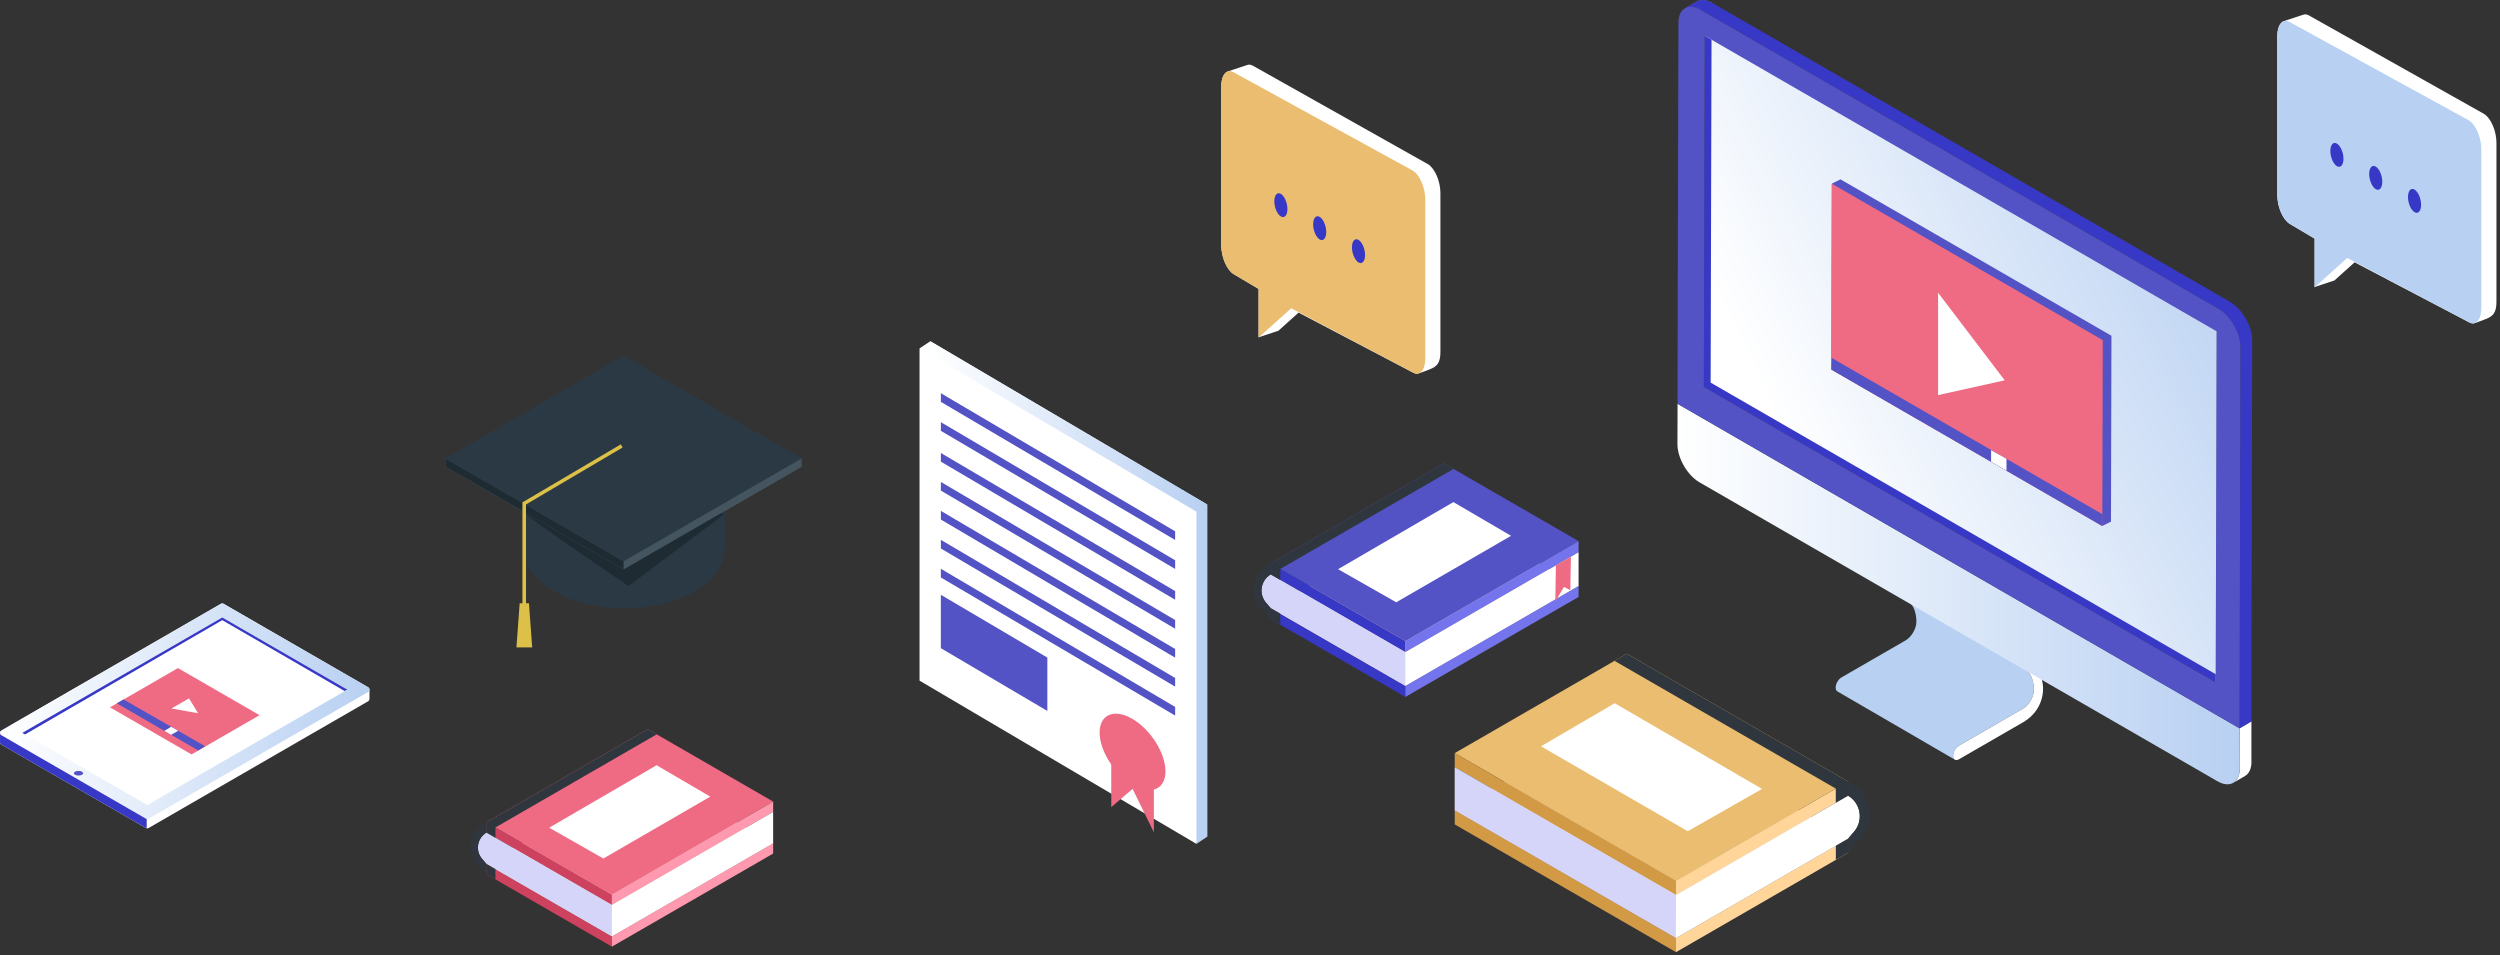 <svg width="696" height="266" viewBox="0 0 696 266" fill="none" xmlns="http://www.w3.org/2000/svg">
<rect x="0" y="0" width="696" height="266" fill="#333333" stroke="none"/>
<path d="M514.509 237.419L466.599 265.079V261.128L514.509 233.481V237.419Z" fill="#FFD599"/>
<path d="M514.509 233.481L452.91 197.907L405 225.568L466.599 261.128L514.509 233.481Z" fill="#D9C1A7"/>
<path d="M466.599 265.079L405 229.519V225.568L466.599 261.128V265.079Z" fill="#D39A46"/>
<path d="M514.509 221.512L466.599 249.173V245.221L514.509 217.574V221.512Z" fill="#FFD599"/>
<path d="M405 209.662L466.598 245.22L514.509 217.573L452.91 182L405 209.662Z" fill="#EABD70"/>
<path d="M466.599 249.173L405 213.612V209.661L466.599 245.221V249.173Z" fill="#D39A46"/>
<path d="M514.509 221.512C518.071 223.628 518.855 228.45 516.146 231.585L514.509 233.481L466.599 261.128L405 225.567V213.611L466.599 249.172L514.509 221.512Z" fill="white"/>
<path d="M515.603 218.215L514.509 217.574V221.512C518.071 223.628 518.855 228.45 516.146 231.585L514.509 233.481V237.419L517.879 233.81C522.291 229.083 521.183 221.484 515.603 218.215Z" fill="#2F363D"/>
<path d="M511.087 223.488V219.548L449.479 183.981L452.91 182L514.509 217.573V221.512L511.087 223.488Z" fill="#2F363D"/>
<path d="M511.088 239.394L511.109 235.443L514.509 233.481V237.419L511.088 239.394Z" fill="#2F363D"/>
<path d="M490.554 219.638L449.526 195.775L429.013 207.77L469.866 231.413L490.554 219.638Z" fill="white"/>
<path opacity="0.3" d="M466.599 249.173L466.563 261.128L405 225.568V213.612L466.599 249.173Z" fill="#7474ED"/>
<path d="M135.436 243.388L170.352 263.546V260.667L135.436 240.518V243.388Z" fill="#CC425F"/>
<path d="M135.436 240.518L180.328 214.593L215.243 234.751L170.352 260.667L135.436 240.518Z" fill="#D9C1A7"/>
<path d="M170.351 263.546L215.242 237.631V234.751L170.351 260.667V263.546Z" fill="#FF99AF"/>
<path d="M135.436 231.796L170.352 251.954V249.074L135.436 228.926V231.796Z" fill="#CC425F"/>
<path d="M215.243 223.159L170.352 249.073L135.436 228.925L180.327 203L215.243 223.159Z" fill="#EF6A83"/>
<path d="M170.351 251.954L215.242 226.038V223.159L170.351 249.074V251.954Z" fill="#FF99AF"/>
<path d="M135.435 231.796C132.839 233.338 132.268 236.852 134.242 239.137L135.435 240.519L170.351 260.667L215.242 234.752V226.039L170.351 251.954L135.435 231.796Z" fill="white"/>
<path opacity="0.3" d="M135.435 231.795C132.839 233.337 132.268 236.851 134.242 239.136L135.435 240.518L170.351 260.666V251.953L135.435 231.795Z" fill="#7474ED"/>
<path d="M134.638 229.393L135.436 228.926V231.796C132.84 233.338 132.269 236.852 134.243 239.137L135.436 240.519V243.389L132.98 240.759C129.763 237.313 130.571 231.775 134.638 229.393Z" fill="#2F363D"/>
<path d="M137.93 233.235V230.364L182.828 204.444L180.327 203L135.436 228.925V231.796L137.93 233.235Z" fill="#2F363D"/>
<path d="M137.929 244.827L137.914 241.948L135.436 240.518V243.388L137.929 244.827Z" fill="#2F363D"/>
<path d="M152.894 230.43L182.793 213.039L197.743 221.781L167.97 239.011L152.894 230.43Z" fill="white"/>
<path d="M102.862 192.016C102.872 191.753 102.754 191.487 102.494 191.337L62.247 168.101C62.015 167.966 61.728 167.966 61.496 168.101L0.377 203.384C0.117 203.534 -0.002 203.801 0.009 204.063C0.008 204.083 0.008 204.1 0.009 204.12C0.008 204.14 0.008 204.157 0.009 204.177C0.008 204.197 0.008 204.215 0.009 204.235C0.008 204.255 0.008 204.272 0.009 204.292C0.008 204.312 0.008 204.328 0.009 204.348C0.008 204.368 0.008 204.385 0.009 204.405C0.008 204.425 0.008 204.442 0.009 204.462C0.008 204.482 0.008 204.5 0.009 204.52C0.008 204.54 0.008 204.556 0.009 204.576C0.008 204.596 0.008 204.613 0.009 204.633C0.008 204.653 0.008 204.67 0.009 204.69C0.008 204.71 0.008 204.728 0.009 204.748C0.008 204.768 0.008 204.785 0.009 204.805C0.008 204.825 0.008 204.841 0.009 204.861C0.008 204.881 0.008 204.898 0.009 204.918C0.008 204.938 0.008 204.955 0.009 204.975C0.008 204.991 0.006 205.005 0.006 205.021C0.006 205.031 0.004 205.041 0.004 205.05C0.004 205.06 0.005 205.068 0.006 205.077C0.006 205.087 0.004 205.097 0.004 205.106C0.004 205.116 0.005 205.124 0.006 205.133C0.006 205.143 0.004 205.153 0.004 205.162C0.004 205.172 0.005 205.18 0.006 205.189C0.006 205.199 0.004 205.209 0.004 205.218C0.004 205.228 0.005 205.235 0.006 205.245C0.006 205.255 0.004 205.265 0.004 205.274C0.004 205.284 0.005 205.292 0.006 205.301C0.006 205.311 0.004 205.321 0.004 205.33C0.004 205.34 0.005 205.348 0.006 205.357C0.006 205.367 0.004 205.377 0.004 205.387C0.004 205.397 0.005 205.404 0.006 205.414C0.006 205.424 0.004 205.433 0.004 205.443C0.004 205.453 0.005 205.463 0.006 205.472C0.006 205.481 0.004 205.49 0.004 205.499C0.004 205.509 0.005 205.519 0.006 205.528C0.006 205.537 0.004 205.546 0.004 205.556C0.004 205.566 0.005 205.575 0.006 205.585C0.006 205.595 0.004 205.603 0.004 205.612C0.004 205.622 0.005 205.631 0.006 205.641C0.006 205.657 0.008 205.67 0.009 205.685C0.008 205.705 0.008 205.722 0.009 205.742C0.008 205.762 0.008 205.78 0.009 205.8C0.008 205.82 0.008 205.836 0.009 205.856C0.008 205.876 0.008 205.893 0.009 205.913C0.008 205.933 0.008 205.95 0.009 205.97C0.008 205.99 0.008 206.007 0.009 206.028C0.008 206.048 0.008 206.065 0.009 206.085C0.008 206.105 0.008 206.121 0.009 206.141C0.008 206.161 0.008 206.178 0.009 206.198C0.008 206.218 0.008 206.235 0.009 206.255C0.008 206.275 0.008 206.293 0.009 206.313C0.008 206.333 0.008 206.349 0.009 206.369C0.008 206.389 0.008 206.406 0.009 206.426C0.008 206.446 0.008 206.463 0.009 206.483C0.008 206.503 0.008 206.521 0.009 206.541C0.008 206.561 0.008 206.578 0.009 206.598C-0.001 206.861 0.117 207.126 0.377 207.276L40.622 230.517C40.854 230.651 41.141 230.651 41.374 230.517L102.495 195.229C102.755 195.079 102.874 194.813 102.863 194.55C102.864 194.53 102.864 194.514 102.863 194.494C102.864 194.474 102.864 194.456 102.863 194.436C102.864 194.416 102.864 194.399 102.863 194.379C102.864 194.359 102.864 194.342 102.863 194.322C102.864 194.302 102.864 194.286 102.863 194.266C102.864 194.246 102.864 194.229 102.863 194.209C102.864 194.189 102.864 194.171 102.863 194.151C102.864 194.131 102.864 194.114 102.863 194.094C102.864 194.074 102.864 194.057 102.863 194.037C102.864 194.017 102.864 194.001 102.863 193.981C102.864 193.961 102.864 193.943 102.863 193.923C102.864 193.903 102.864 193.886 102.863 193.866C102.864 193.846 102.864 193.829 102.863 193.809C102.864 193.789 102.864 193.773 102.863 193.753C102.864 193.733 102.864 193.716 102.863 193.696C102.864 193.676 102.864 193.658 102.863 193.638C102.864 193.622 102.866 193.609 102.866 193.593C102.866 193.583 102.868 193.574 102.867 193.564C102.867 193.554 102.866 193.546 102.866 193.537C102.866 193.527 102.868 193.517 102.867 193.508C102.867 193.498 102.866 193.49 102.866 193.481C102.866 193.471 102.868 193.461 102.867 193.452C102.867 193.442 102.866 193.434 102.866 193.425C102.866 193.415 102.868 193.406 102.867 193.396C102.867 193.386 102.866 193.378 102.866 193.369C102.866 193.359 102.868 193.349 102.867 193.34C102.867 193.33 102.866 193.322 102.866 193.313C102.866 193.303 102.868 193.293 102.867 193.284C102.867 193.274 102.866 193.266 102.866 193.257C102.866 193.247 102.868 193.237 102.867 193.228C102.867 193.218 102.866 193.21 102.866 193.201C102.866 193.191 102.868 193.181 102.867 193.171C102.867 193.161 102.866 193.153 102.866 193.143C102.866 193.133 102.868 193.124 102.867 193.115C102.867 193.105 102.866 193.096 102.866 193.086C102.866 193.076 102.868 193.069 102.867 193.059C102.867 193.049 102.866 193.039 102.866 193.03C102.866 193.02 102.868 193.012 102.867 193.003C102.867 192.993 102.866 192.983 102.866 192.974C102.866 192.958 102.864 192.945 102.863 192.929C102.864 192.909 102.864 192.891 102.863 192.871C102.864 192.851 102.864 192.834 102.863 192.814C102.864 192.794 102.864 192.777 102.863 192.757C102.864 192.737 102.864 192.721 102.863 192.701C102.864 192.681 102.864 192.663 102.863 192.643C102.864 192.623 102.864 192.606 102.863 192.586C102.864 192.566 102.864 192.549 102.863 192.529C102.864 192.509 102.864 192.493 102.863 192.473C102.864 192.453 102.864 192.436 102.863 192.416C102.864 192.396 102.864 192.378 102.863 192.358C102.864 192.338 102.864 192.321 102.863 192.301C102.864 192.281 102.864 192.264 102.863 192.244C102.864 192.224 102.864 192.208 102.863 192.188C102.864 192.168 102.864 192.15 102.863 192.13C102.864 192.11 102.864 192.093 102.863 192.073C102.862 192.053 102.862 192.036 102.862 192.016Z" fill="white"/>
<path d="M0.007 204.063C0.006 204.083 0.006 204.1 0.007 204.12C0.006 204.14 0.006 204.157 0.007 204.177C0.006 204.197 0.006 204.214 0.007 204.234C0.006 204.254 0.006 204.271 0.007 204.291C0.006 204.311 0.006 204.328 0.007 204.348C0.006 204.368 0.006 204.385 0.007 204.405C0.006 204.425 0.006 204.442 0.007 204.462C0.006 204.482 0.006 204.499 0.007 204.519C0.006 204.539 0.006 204.556 0.007 204.576C0.006 204.596 0.006 204.613 0.007 204.633C0.006 204.653 0.006 204.67 0.007 204.69C0.006 204.71 0.006 204.727 0.007 204.747C0.006 204.767 0.006 204.784 0.007 204.804C0.006 204.824 0.006 204.841 0.007 204.861C0.006 204.881 0.006 204.898 0.007 204.918C0.006 204.938 0.006 204.955 0.007 204.975C0.006 204.991 0.004 205.005 0.004 205.021C0.004 205.031 0.002 205.04 0.002 205.049C0.002 205.059 0.003 205.068 0.004 205.077C0.004 205.087 0.002 205.096 0.002 205.105C0.002 205.115 0.003 205.124 0.004 205.133C0.004 205.143 0.002 205.152 0.002 205.161C0.002 205.171 0.003 205.18 0.004 205.189C0.004 205.199 0.002 205.208 0.002 205.217C0.002 205.227 0.003 205.235 0.004 205.245C0.004 205.255 0.002 205.264 0.002 205.273C0.002 205.283 0.003 205.292 0.004 205.301C0.004 205.311 0.002 205.32 0.002 205.329C0.002 205.339 0.003 205.348 0.004 205.357C0.004 205.367 0.002 205.376 0.002 205.386C0.002 205.396 0.003 205.404 0.004 205.414C0.004 205.424 0.002 205.433 0.002 205.443C0.002 205.453 0.003 205.462 0.004 205.471C0.004 205.481 0.002 205.49 0.002 205.499C0.002 205.509 0.003 205.518 0.004 205.527C0.004 205.537 0.002 205.546 0.002 205.556C0.002 205.566 0.003 205.574 0.004 205.584C0.004 205.594 0.002 205.603 0.002 205.612C0.002 205.622 0.003 205.63 0.004 205.64C0.004 205.656 0.006 205.67 0.007 205.685C0.006 205.705 0.006 205.722 0.007 205.742C0.006 205.762 0.006 205.779 0.007 205.799C0.006 205.819 0.006 205.836 0.007 205.856C0.006 205.876 0.006 205.893 0.007 205.913C0.006 205.933 0.006 205.95 0.007 205.97C0.006 205.99 0.006 206.007 0.007 206.027C0.006 206.047 0.006 206.064 0.007 206.084C0.006 206.104 0.006 206.121 0.007 206.141C0.006 206.161 0.006 206.178 0.007 206.198C0.006 206.218 0.006 206.235 0.007 206.255C0.006 206.275 0.006 206.292 0.007 206.312C0.006 206.332 0.006 206.349 0.007 206.369C0.006 206.389 0.006 206.406 0.007 206.426C0.006 206.446 0.006 206.463 0.007 206.483C0.006 206.503 0.006 206.52 0.007 206.54C0.006 206.56 0.006 206.577 0.007 206.597C-0.003 206.86 0.115 207.126 0.375 207.276L40.62 230.517C40.688 230.556 40.765 230.56 40.84 230.576V225.858L2.824 201.97L0.376 203.383C0.116 203.534 -0.003 203.8 0.007 204.063Z" fill="#3838C6"/>
<path d="M0.376 203.384L61.495 168.101C61.727 167.966 62.014 167.966 62.246 168.101L102.493 191.336C102.994 191.625 102.994 192.348 102.493 192.638L41.372 227.926C41.14 228.06 40.853 228.06 40.62 227.926L0.375 204.685C-0.125 204.396 -0.125 203.673 0.376 203.384Z" fill="url(#paint0_linear_1028_78950)"/>
<path d="M6.206 204.036L40.996 224.128L96.694 192.003L61.878 171.901L6.206 204.036Z" fill="white"/>
<path d="M6.961 204.471L61.875 172.653L95.928 192.373L96.694 192.003L61.878 171.901L6.206 204.036L6.961 204.471Z" fill="#3838C6"/>
<path d="M23.153 215.269C23.153 215.625 22.576 215.913 21.865 215.913C21.154 215.913 20.577 215.625 20.577 215.269C20.577 214.913 21.154 214.625 21.865 214.625C22.577 214.626 23.153 214.914 23.153 215.269Z" fill="#5353C6"/>
<path d="M30.617 196.922L49.542 185.995L72.252 199.104L53.327 210.033L30.617 196.922Z" fill="#EF6A83"/>
<path d="M47.725 197.252L52.621 194.427L55.144 198.57L47.725 197.252Z" fill="white"/>
<path d="M32.506 195.816L45.757 203.471L55.224 208.94L57.07 207.738L47.65 202.333L34.407 194.736L32.506 195.816Z" fill="#5353C6"/>
<path d="M47.65 204.564L49.592 203.448L47.65 202.333L45.757 203.471L47.65 204.564Z" fill="white"/>
<path d="M563.377 185.909L530.678 166.909C532.48 167.927 533.518 170.179 533.526 173.085C533.529 174.992 532.181 177.327 530.514 178.291L512.682 188.584C511.772 189.109 511.045 190.382 511.048 191.425C511.048 191.947 511.232 192.317 511.528 192.487L544.228 211.488C543.931 211.317 543.746 210.948 543.746 210.427C543.744 209.383 544.474 208.11 545.381 207.587L563.211 197.29C564.882 196.325 566.231 193.99 566.223 192.086C566.217 189.186 565.179 186.928 563.377 185.909Z" fill="#B8D0F2"/>
<path d="M542.589 168.719L509.891 149.717L507.578 153.734L540.278 172.736L542.589 168.719Z" fill="#212525"/>
<path d="M565.699 181.886L533 162.885L509.891 149.717L542.589 168.719L565.699 181.886Z" fill="#1C1E1F"/>
<path d="M542.589 168.719L540.278 172.736L563.379 185.91C565.18 186.929 566.219 189.186 566.224 192.089C566.231 193.992 564.882 196.327 563.211 197.293L545.382 207.589C544.474 208.112 543.745 209.386 543.747 210.429C543.751 211.475 544.48 211.902 545.39 211.376L563.224 201.081C566.697 199.073 568.798 195.634 568.786 191.642C568.773 187.74 565.93 183.261 563.521 181.885L542.589 168.719Z" fill="white"/>
<path d="M472.35 0.418L469.077 2.318C470.201 1.665 471.754 1.755 473.469 2.746L476.737 0.846C475.024 -0.145 473.47 -0.236 472.35 0.418Z" fill="#696E70"/>
<path d="M477.614 105.811L477.868 8.074L474.598 9.974L474.348 107.711L616.853 189.988L620.123 188.088L477.614 105.811Z" fill="#3838C6"/>
<path d="M626.793 212.084V200.817L623.507 202.752L623.525 213.997L623.547 213.981C623.54 215.927 622.853 217.294 621.747 217.938L625.017 216.038C626.125 215.392 626.811 214.02 626.817 212.073L626.793 212.084Z" fill="white"/>
<path d="M623.494 202.755L467.033 112.422L467 123.623C466.992 127.546 469.755 132.325 473.171 134.297L528.681 166.333L562.244 185.702L617.349 217.504C620.764 219.477 623.537 217.893 623.551 213.969L623.494 202.755Z" fill="url(#paint1_linear_1028_78950)"/>
<path d="M476.497 8.78L476.245 106.521L618.753 188.796L619.004 91.058L476.497 8.78Z" fill="url(#paint2_linear_1028_78950)"/>
<path d="M616.854 189.988L620.123 188.088L620.373 90.352L617.105 92.25L616.854 189.988Z" fill="#AAAAAA"/>
<path d="M617.105 92.25L620.373 90.352L477.868 8.074L474.598 9.974L617.105 92.25Z" fill="#F2F2F2"/>
<path d="M627.008 94.703C627.019 91.069 624.411 86.109 620.845 84.045L476.737 0.845C475.024 -0.145 473.469 -0.236 472.35 0.418L469.077 2.318C470.201 1.665 471.754 1.755 473.469 2.746L617.575 85.945C620.827 87.821 623.748 92.623 623.736 96.605L623.517 193.882L623.481 202.775L626.802 200.828L626.786 191.983L627.008 94.703Z" fill="#3838C6"/>
<path d="M617.575 85.945C620.991 87.917 623.749 92.688 623.736 96.605L623.517 193.882L623.513 195.425L623.507 202.798L467.033 112.424C467.038 111.077 466.979 112.489 467.279 6.275C467.29 2.36 470.063 0.781 473.469 2.746L617.575 85.945ZM474.348 107.711L616.853 189.988L617.105 92.25L474.599 9.974L474.348 107.711Z" fill="#5353C6"/>
<path d="M587.831 93.483L512.386 49.924V49.941L512.371 49.932V49.948L512.356 49.94L512.355 49.956L512.34 49.947V49.964L512.325 49.955V49.972L512.309 49.963V49.98L512.293 49.971V49.987L512.278 49.978V49.995L512.263 49.986V50.003L512.247 49.994V50.011L512.231 50.001V50.018L512.217 50.01L512.215 50.026L512.201 50.017V50.034L512.185 50.026V50.041L512.169 50.033V50.05L512.153 50.04V50.057L512.139 50.049V50.065L512.123 50.056V50.073L512.107 50.065V50.08L512.092 50.072V50.089L512.077 50.079L512.076 50.096L512.061 50.087V50.103L512.046 50.095V50.112L512.03 50.103V50.119L512.014 50.111V50.128L511.999 50.118V50.135L511.984 50.126V50.143L511.968 50.134V50.151L511.952 50.142V50.158L511.938 50.149V50.166L511.922 50.157V50.174L511.906 50.165V50.182L511.89 50.172V50.189L511.876 50.181L511.874 50.198L511.86 50.188V50.205L511.844 50.196V50.212L511.828 50.204V50.221L511.813 50.211V50.228L511.798 50.22V50.237L511.782 50.227V50.244L511.767 50.236V50.251L511.751 50.243V50.26L511.736 50.25L511.735 50.267L511.72 50.259V50.276L511.705 50.266V50.283L511.689 50.274V50.29L511.673 50.282V50.299L511.659 50.289V50.306L511.643 50.297V50.314L511.627 50.305V50.322L511.611 50.313V50.329L511.597 50.321V50.337L511.581 50.329V50.345L511.565 50.336V50.353L511.549 50.343V50.361L511.534 50.352V50.368L511.519 50.359V50.376L511.503 50.368V50.383L511.488 50.375V50.392L511.472 50.382V50.399L511.457 50.391V50.407L511.441 50.398V50.415L511.426 50.407V50.422L511.41 50.414V50.431L511.395 50.421L511.394 50.438L511.38 50.43V50.447L511.364 50.437V50.454L511.348 50.445V50.461L511.332 50.453V50.47L511.318 50.46V50.477L511.302 50.468V50.485L511.286 50.476V50.493L511.27 50.484V50.501L511.256 50.492L511.255 50.508L511.24 50.499V50.516L511.224 50.507V50.524L511.209 50.514V50.532L511.193 50.523V50.54L511.178 50.53V50.547L511.162 50.539V50.555L511.147 50.546V50.563L511.131 50.553V50.57L511.116 50.562V50.579L511.101 50.569V50.586L511.085 50.578V50.593L511.069 50.585V50.602L511.054 50.593V50.609L511.039 50.601V50.618L511.023 50.608V50.625L511.007 50.616V50.632L510.991 50.624V50.641L510.977 50.632V50.648L510.961 50.639V50.657L510.945 50.647V50.664L510.93 50.655V50.671L510.915 50.663L510.914 50.679L510.899 50.671V50.687L510.883 50.678V50.695L510.868 50.686V50.703L510.852 50.694V50.71L510.837 50.701V50.718L510.822 50.71V50.726L510.806 50.717V50.734L510.79 50.724V50.741L510.775 50.733V50.75L510.76 50.74V50.757L510.744 50.749V50.764L510.728 50.756V50.773L510.714 50.763L510.712 50.78L510.698 50.772V50.789L510.682 50.779V50.796L510.666 50.788V50.804L510.651 50.795V50.812L510.636 50.803V50.819L510.62 50.81V50.828L510.604 50.818V50.835L510.589 50.826V50.843L510.574 50.834L510.573 50.851L510.558 50.842V50.858L510.543 50.849V50.866L510.527 50.857V50.874L510.511 50.865V50.882L510.496 50.872V50.889L510.481 50.881V50.897L510.465 50.888V50.905L510.449 50.897V50.912L510.435 50.904L510.433 50.921L510.419 50.911V50.928L510.403 50.92V50.935L510.387 50.927V50.944L510.372 50.935V50.951L510.357 50.943V50.96L510.341 50.95V50.967L510.325 50.959V50.975L510.31 50.966V50.983L510.295 50.974V50.99L510.279 50.982V50.999L510.264 50.989V51.006L510.248 50.997V51.013L510.233 51.005V51.022L510.217 51.013V51.029L510.202 51.02V51.037L510.186 51.028V51.045L510.17 51.036V51.053L510.156 51.043V51.06L510.14 51.052V51.069L510.124 51.059V51.076L510.108 51.068V51.084L510.094 51.075L510.092 51.092L510.078 51.082V51.099L510.062 51.091V51.108L510.046 51.098V51.115L510.031 51.106V51.122L510.016 51.114V51.131L510 51.121V51.138L509.985 51.13L509.851 102.874L585.297 146.432V146.415L585.313 146.425V146.408L585.328 146.416V146.399L585.343 146.409V146.392L585.359 146.401V146.385L585.375 146.393V146.376L585.39 146.385V146.369L585.405 146.378V146.361L585.421 146.37V146.353L585.436 146.362V146.345L585.452 146.355V146.338L585.467 146.346L585.468 146.33L585.483 146.339V146.322L585.498 146.332V146.315L585.514 146.323V146.306L585.53 146.316V146.299L585.544 146.307V146.292L585.56 146.3V146.283L585.576 146.292V146.276L585.592 146.284V146.267L585.606 146.277V146.26L585.622 146.268V146.253L585.638 146.261V146.244L585.654 146.254V146.237L585.668 146.245L585.669 146.228L585.684 146.238V146.221L585.7 146.23V146.213L585.715 146.222V146.205L585.731 146.214V146.198L585.746 146.207L585.747 146.19L585.762 146.199V146.182L585.777 146.191V146.174L585.793 146.184V146.167L585.808 146.175L585.809 146.159L585.823 146.168V146.151L585.839 146.16V146.144L585.855 146.152V146.135L585.871 146.145V146.128L585.885 146.136V146.119L585.901 146.129V146.112L585.917 146.122V146.105L585.933 146.113V146.096L585.947 146.106V146.089L585.963 146.097V146.082L585.979 146.09V146.073L585.994 146.082V146.066L586.009 146.074L586.01 146.057L586.025 146.067V146.05L586.041 146.059V146.042L586.056 146.051V146.034L586.072 146.043V146.027L586.087 146.036V146.019L586.102 146.028V146.011L586.118 146.02V146.003L586.134 146.012V145.995L586.15 146.004V145.988L586.164 145.997V145.98L586.18 145.988V145.972L586.196 145.981V145.964L586.212 145.974V145.957L586.226 145.965V145.949L586.242 145.958V145.941L586.258 145.951V145.934L586.273 145.942V145.925L586.288 145.935L586.289 145.918L586.304 145.926V145.909L586.32 145.919V145.902L586.335 145.911V145.895L586.351 145.903V145.886L586.366 145.896V145.879L586.381 145.888V145.872L586.397 145.88V145.863L586.413 145.872V145.856L586.428 145.865V145.848L586.443 145.857V145.84L586.459 145.849V145.832L586.475 145.841V145.824L586.489 145.833L586.491 145.816L586.505 145.826V145.809L586.521 145.818V145.801L586.537 145.81V145.793L586.552 145.803V145.786L586.567 145.794V145.778L586.583 145.787V145.77L586.599 145.778V145.763L586.614 145.771V145.754L586.629 145.764L586.63 145.747L586.645 145.755V145.738L586.66 145.748V145.731L586.676 145.74V145.724L586.692 145.732V145.715L586.707 145.725V145.708L586.722 145.717V145.7L586.738 145.709V145.692L586.754 145.701V145.685L586.768 145.693V145.676L586.784 145.685V145.669L586.8 145.678V145.661L586.816 145.67V145.653L586.83 145.662L586.831 145.646L586.846 145.655V145.638L586.862 145.647V145.63L586.878 145.639V145.622L586.893 145.632V145.615L586.908 145.623V145.606L586.924 145.616V145.599L586.939 145.607V145.592L586.955 145.6V145.583L586.97 145.592L586.971 145.576L586.986 145.584V145.567L587.001 145.577V145.56L587.017 145.569V145.553L587.033 145.561V145.544L587.047 145.554V145.537L587.063 145.545V145.528L587.079 145.538V145.521L587.095 145.53V145.513L587.109 145.522V145.505L587.125 145.515V145.498L587.141 145.507V145.49L587.157 145.499V145.482L587.172 145.491V145.475L587.187 145.484V145.467L587.203 145.475V145.459L587.218 145.468V145.451L587.234 145.461V145.444L587.249 145.452V145.435L587.265 145.445V145.428L587.28 145.436V145.421L587.296 145.429V145.412L587.311 145.422L587.312 145.405L587.326 145.413V145.396L587.342 145.406V145.389L587.358 145.397V145.382L587.374 145.39V145.373L587.388 145.382V145.366L587.404 145.374V145.357L587.42 145.367V145.35L587.436 145.359V145.342L587.451 145.351V145.334L587.466 145.343V145.327L587.482 145.336V145.319L587.497 145.328V145.311L587.513 145.32V145.303L587.528 145.313V145.296L587.544 145.304V145.288L587.559 145.297V145.28L587.575 145.288V145.273L587.59 145.281V145.264L587.605 145.274V145.257L587.621 145.265V145.249L587.637 145.258V145.241L587.652 145.251L587.653 145.234L587.667 145.242V145.225L587.683 145.235V145.218L587.699 145.226L587.831 93.483Z" fill="#5353C6"/>
<path d="M509.968 51.137L509.836 102.883L585.281 146.44L585.414 94.696L509.968 51.137Z" fill="#EF6A83"/>
<path d="M558.113 105.882L539.568 81.499V109.992L558.113 105.882Z" fill="white"/>
<path d="M509.968 99.663L509.836 102.883L585.281 146.44L585.414 143.221L509.968 99.663Z" fill="#5353C6"/>
<path d="M554.318 128.564V125.319L558.604 127.742V131.038L554.318 128.564Z" fill="white"/>
<path d="M691.535 31.701L642.894 4.342C642.262 3.968 641.672 3.913 641.161 4.118C641.102 4.134 641.043 4.153 640.986 4.176C640.927 4.192 640.869 4.211 640.811 4.234C640.752 4.25 640.694 4.269 640.636 4.292C640.577 4.308 640.518 4.327 640.461 4.35C640.402 4.366 640.344 4.385 640.286 4.408C640.227 4.424 640.168 4.443 640.111 4.466C640.052 4.482 639.993 4.501 639.936 4.524C639.877 4.54 639.819 4.559 639.762 4.582C639.703 4.598 639.644 4.617 639.587 4.64C639.528 4.656 639.47 4.675 639.412 4.698C639.353 4.714 639.295 4.733 639.237 4.756C639.178 4.772 639.119 4.791 639.062 4.814C639.003 4.83 638.945 4.849 638.887 4.872C638.828 4.888 638.769 4.907 638.712 4.93C638.653 4.946 638.595 4.965 638.537 4.988C638.478 5.004 638.419 5.023 638.362 5.046C638.303 5.062 638.244 5.081 638.187 5.104C638.128 5.12 638.07 5.139 638.013 5.162C637.954 5.178 637.895 5.197 637.838 5.22C637.779 5.236 637.721 5.255 637.663 5.278C637.604 5.294 637.546 5.313 637.488 5.336C637.429 5.352 637.371 5.371 637.313 5.394C637.254 5.41 637.196 5.429 637.138 5.452C637.079 5.468 637.02 5.487 636.963 5.51C636.904 5.526 636.845 5.545 636.788 5.568C636.729 5.584 636.671 5.603 636.613 5.626C636.554 5.642 636.495 5.661 636.438 5.684C636.379 5.7 636.321 5.719 636.264 5.742C636.205 5.758 636.146 5.777 636.089 5.8C636.03 5.816 635.972 5.835 635.914 5.858C634.78 6.17 634 7.725 634 10.061V54.294C634 57.596 635.554 61.194 637.472 62.33L644.388 66.429V79.961L644.563 79.804V79.903L644.738 79.746V79.845L644.913 79.688V79.787L645.088 79.63V79.729L645.263 79.572V79.671L645.438 79.514V79.613L645.613 79.456V79.555L645.788 79.398V79.497L645.963 79.34V79.439L646.138 79.282V79.381L646.313 79.224V79.323L646.488 79.166V79.265L646.663 79.108V79.207L646.838 79.05V79.149L647.013 78.992V79.091L647.188 78.934V79.033L647.363 78.876V78.975L647.538 78.818V78.917L647.713 78.76V78.859L647.888 78.702V78.801L648.063 78.644V78.743L648.238 78.586V78.685L648.413 78.528V78.627L648.588 78.47V78.569L648.763 78.412V78.511L648.938 78.354V78.453L649.113 78.296V78.395L649.288 78.238V78.337L649.463 78.18V78.279L649.638 78.122V78.221L649.813 78.064V78.163L655.523 73.031L687.332 89.697C687.964 90.071 688.554 90.126 689.065 89.921C689.124 89.905 689.183 89.886 689.24 89.863C689.299 89.847 689.357 89.828 689.414 89.805C692.894 88.408 695.011 88.467 695.011 83.971V39.737C695.007 36.435 693.452 32.837 691.535 31.701Z" fill="white"/>
<path d="M687.328 33.507L637.477 6.147C635.56 5.011 634.005 6.766 634.005 10.068V54.301C634.005 57.603 635.559 61.201 637.477 62.337L644.393 66.436V79.968L653.467 71.814L687.329 89.697C689.246 90.833 690.801 89.078 690.801 85.776V41.542C690.8 38.241 689.245 34.643 687.328 33.507Z" fill="#B8D0F2"/>
<path d="M652.42 44.199C652.42 45.934 651.603 46.857 650.595 46.26C649.587 45.663 648.77 43.772 648.77 42.037C648.77 40.302 649.587 39.379 650.595 39.976C651.603 40.572 652.42 42.463 652.42 44.199Z" fill="#3838C6"/>
<path d="M663.227 50.603C663.227 52.338 662.41 53.261 661.402 52.664C660.394 52.067 659.578 50.176 659.578 48.441C659.578 46.706 660.395 45.783 661.402 46.38C662.41 46.977 663.227 48.868 663.227 50.603Z" fill="#3838C6"/>
<path d="M674.033 57.008C674.033 58.743 673.216 59.666 672.209 59.069C671.201 58.472 670.384 56.581 670.384 54.846C670.384 53.111 671.201 52.188 672.209 52.785C673.217 53.382 674.033 55.273 674.033 57.008Z" fill="#3838C6"/>
<path d="M223.182 127.631V129.899L173.604 158.535L124 129.896V127.628L223.182 127.631Z" fill="#455560"/>
<path d="M145.944 135.418V152.822C145.944 161.948 158.435 169.346 173.844 169.346C189.253 169.346 201.744 161.948 201.744 152.822V135.418H145.944Z" fill="#2A3944"/>
<path d="M201.744 143.082L174.988 163.146C174.988 163.146 145.295 143.179 146.444 142.855C147.594 142.531 165.269 136.08 165.269 136.08L201.744 143.082Z" fill="#1E2B33"/>
<path d="M124 129.896L173.591 101.268L223.182 129.899L173.604 158.535L124 129.896Z" fill="#455560"/>
<path d="M124 127.628L173.591 99L223.182 127.631L173.604 156.268L124 127.628Z" fill="#2A3944"/>
<path d="M148.16 180.229H143.777L144.679 167.953H147.258L148.16 180.229Z" fill="#DDC047"/>
<path d="M173.604 158.535V156.268L124 127.628V129.896L173.604 158.535Z" fill="#1E2B33"/>
<path d="M146.444 170H145.444V139.863L172.83 123.714L173.338 124.575L146.444 140.433V170Z" fill="#DDC047"/>
<path d="M397.535 45.702L348.894 18.342C348.262 17.968 347.672 17.913 347.161 18.118C347.102 18.134 347.044 18.153 346.986 18.176C346.927 18.192 346.869 18.211 346.811 18.234C346.752 18.25 346.694 18.269 346.636 18.292C346.577 18.308 346.519 18.327 346.461 18.35C346.402 18.366 346.344 18.385 346.286 18.408C346.227 18.424 346.169 18.443 346.111 18.466C346.052 18.482 345.993 18.501 345.936 18.524C345.877 18.54 345.819 18.559 345.762 18.582C345.703 18.598 345.645 18.617 345.587 18.64C345.528 18.656 345.47 18.675 345.412 18.698C345.353 18.714 345.295 18.733 345.237 18.756C345.178 18.772 345.12 18.791 345.062 18.814C345.003 18.83 344.945 18.849 344.887 18.872C344.828 18.888 344.77 18.907 344.712 18.93C344.653 18.946 344.595 18.965 344.537 18.988C344.478 19.004 344.42 19.023 344.362 19.046C344.303 19.062 344.244 19.081 344.187 19.104C344.128 19.12 344.07 19.139 344.013 19.162C343.954 19.178 343.895 19.197 343.838 19.22C343.779 19.236 343.721 19.255 343.663 19.278C343.604 19.294 343.546 19.313 343.488 19.336C343.429 19.352 343.37 19.371 343.313 19.394C343.254 19.41 343.195 19.429 343.138 19.452C343.079 19.468 343.021 19.487 342.963 19.51C342.904 19.526 342.846 19.545 342.788 19.568C342.729 19.584 342.67 19.603 342.613 19.626C342.554 19.642 342.495 19.661 342.438 19.684C342.379 19.7 342.321 19.719 342.264 19.742C342.205 19.758 342.147 19.777 342.089 19.8C342.03 19.816 341.971 19.835 341.914 19.858C340.78 20.17 340 21.725 340 24.061V68.295C340 71.597 341.554 75.195 343.472 76.331L350.388 80.43V93.962L350.563 93.805V93.904L350.738 93.747V93.846L350.913 93.689V93.788L351.088 93.631V93.73L351.263 93.573V93.672L351.438 93.515V93.614L351.613 93.457V93.556L351.788 93.399V93.498L351.963 93.341V93.44L352.138 93.283V93.382L352.313 93.225V93.324L352.488 93.167V93.266L352.663 93.109V93.208L352.838 93.051V93.15L353.013 92.993V93.092L353.188 92.935V93.034L353.363 92.877V92.976L353.538 92.819V92.918L353.713 92.761V92.86L353.888 92.703V92.802L354.063 92.645V92.744L354.238 92.587V92.686L354.413 92.529V92.628L354.588 92.471V92.57L354.763 92.413V92.512L354.938 92.355V92.454L355.113 92.297V92.396L355.288 92.239V92.338L355.463 92.181V92.28L355.638 92.123V92.222L355.813 92.065V92.164L361.523 87.032L393.332 103.698C393.964 104.072 394.554 104.127 395.065 103.922C395.124 103.906 395.183 103.887 395.24 103.864C395.299 103.848 395.357 103.829 395.414 103.806C398.894 102.408 401.011 102.468 401.011 97.972V53.739C401.007 50.437 399.453 46.839 397.535 45.702Z" fill="white"/>
<path d="M393.328 47.508L343.477 20.149C341.56 19.013 340.005 20.768 340.005 24.07V68.304C340.005 71.606 341.559 75.204 343.477 76.34L350.393 80.439V93.971L359.466 85.817L393.328 103.7C395.245 104.836 396.8 103.081 396.8 99.779V55.545C396.8 52.243 395.246 48.644 393.328 47.508Z" fill="#EABD70"/>
<path d="M358.42 58.2C358.42 59.935 357.603 60.858 356.596 60.261C355.588 59.664 354.771 57.773 354.771 56.038C354.771 54.303 355.588 53.38 356.596 53.977C357.604 54.574 358.42 56.465 358.42 58.2Z" fill="#3838C6"/>
<path d="M369.227 64.605C369.227 66.34 368.41 67.263 367.402 66.666C366.394 66.069 365.578 64.178 365.578 62.443C365.578 60.708 366.395 59.785 367.402 60.382C368.41 60.979 369.227 62.87 369.227 64.605Z" fill="#3838C6"/>
<path d="M380.034 71.01C380.034 72.745 379.217 73.668 378.209 73.071C377.201 72.474 376.385 70.583 376.385 68.848C376.385 67.113 377.202 66.19 378.209 66.787C379.217 67.383 380.034 69.274 380.034 71.01Z" fill="#3838C6"/>
<path d="M256 97L259 95L336.089 140.445V232.937L333.089 234.937L323.333 158.234L256 97Z" fill="url(#paint3_linear_1028_78950)"/>
<path d="M336.089 232.937L259 187.492V95L336.089 140.445V232.937Z" fill="url(#paint4_linear_1028_78950)"/>
<path d="M333.089 234.937L256 189.492V97L333.089 142.445V234.937Z" fill="white"/>
<path d="M327.159 150.33L261.938 111.881V109.47L327.159 147.919V150.33Z" fill="#5353C6"/>
<path d="M327.159 158.392L261.938 119.943V117.532L327.159 155.981V158.392Z" fill="#5353C6"/>
<path d="M327.159 166.967L261.938 128.519V126.108L327.159 164.556V166.967Z" fill="#5353C6"/>
<path d="M327.159 175.03L261.938 136.581V134.17L327.159 172.618V175.03Z" fill="#5353C6"/>
<path d="M327.159 183.092L261.938 144.643V142.232L327.159 180.681V183.092Z" fill="#5353C6"/>
<path d="M327.159 191.154L261.938 152.705V150.294L327.159 188.743V191.154Z" fill="#5353C6"/>
<path d="M327.159 199.216L261.938 160.768V158.356L327.159 196.805V199.216Z" fill="#5353C6"/>
<path d="M324.463 214.733C324.463 219.797 320.36 221.484 315.299 218.5C310.238 215.516 306.135 208.992 306.135 203.928C306.135 198.864 310.238 197.177 315.299 200.161C320.36 203.145 324.463 209.669 324.463 214.733Z" fill="#EF6A83"/>
<path d="M321.235 231.702L315.311 219.619L309.375 224.711V206.946L321.235 213.937V231.702Z" fill="#EF6A83"/>
<path d="M291.58 197.929L261.93 180.45V165.59L291.58 183.069V197.929Z" fill="#5353C6"/>
<path d="M353.764 172.377L391.263 194.027V190.935L353.764 169.295V172.377Z" fill="#3838C6"/>
<path d="M353.764 169.295L401.977 141.451L439.476 163.101L391.263 190.935L353.764 169.295Z" fill="#D9C1A7"/>
<path d="M391.263 194.027L439.476 166.194V163.101L391.263 190.935V194.027Z" fill="#7474ED"/>
<path d="M353.764 159.927L391.263 181.577V178.484L353.764 156.845V159.927Z" fill="#3838C6"/>
<path d="M439.477 150.652L391.263 178.483L353.764 156.844L401.977 129L439.477 150.652Z" fill="#5353C6"/>
<path d="M391.263 181.577L439.476 153.743V150.651L391.263 178.484V181.577Z" fill="#7474ED"/>
<path d="M353.764 159.927C350.976 161.583 350.363 165.357 352.482 167.812L353.764 169.296L391.263 190.935L439.477 163.102V153.744L391.263 181.577L353.764 159.927Z" fill="white"/>
<path opacity="0.3" d="M353.764 159.927C350.976 161.583 350.363 165.357 352.482 167.812L353.764 169.296L391.263 190.936V181.578L353.764 159.927Z" fill="#7474ED"/>
<path d="M352.907 157.346L353.764 156.844V159.927C350.976 161.583 350.363 165.357 352.482 167.812L353.764 169.296V172.378L351.127 169.553C347.672 165.853 348.54 159.905 352.907 157.346Z" fill="#2F363D"/>
<path d="M356.442 161.473V158.39L404.663 130.551L401.977 129L353.764 156.844V159.927L356.442 161.473Z" fill="#2F363D"/>
<path d="M356.441 173.923L356.424 170.83L353.764 169.295V172.377L356.441 173.923Z" fill="#2F363D"/>
<path d="M372.513 158.46L404.625 139.782L420.681 149.171L388.705 167.677L372.513 158.46Z" fill="white"/>
<path d="M437.343 155L437.182 164.298L435.392 163.406L433 167.471L433.16 157.398L437.343 155Z" fill="#EF6A83"/>
<defs>
<linearGradient id="paint0_linear_1028_78950" x1="7.50937e-05" y1="198.014" x2="102.869" y2="198.014" gradientUnits="userSpaceOnUse">
<stop stop-color="white"/>
<stop offset="1" stop-color="#B8D0F2"/>
</linearGradient>
<linearGradient id="paint1_linear_1028_78950" x1="467" y1="165.388" x2="623.551" y2="165.388" gradientUnits="userSpaceOnUse">
<stop stop-color="white"/>
<stop offset="1" stop-color="#B8D0F2"/>
</linearGradient>
<linearGradient id="paint2_linear_1028_78950" x1="497.357" y1="123.205" x2="624.73" y2="61.338" gradientUnits="userSpaceOnUse">
<stop stop-color="white"/>
<stop offset="1" stop-color="#B8D0F2"/>
</linearGradient>
<linearGradient id="paint3_linear_1028_78950" x1="256" y1="164.969" x2="336.089" y2="164.969" gradientUnits="userSpaceOnUse">
<stop stop-color="white"/>
<stop offset="1" stop-color="#B8D0F2"/>
</linearGradient>
<linearGradient id="paint4_linear_1028_78950" x1="259" y1="163.969" x2="336.089" y2="163.969" gradientUnits="userSpaceOnUse">
<stop stop-color="white"/>
<stop offset="1" stop-color="#B8D0F2"/>
</linearGradient>
</defs>
</svg>
